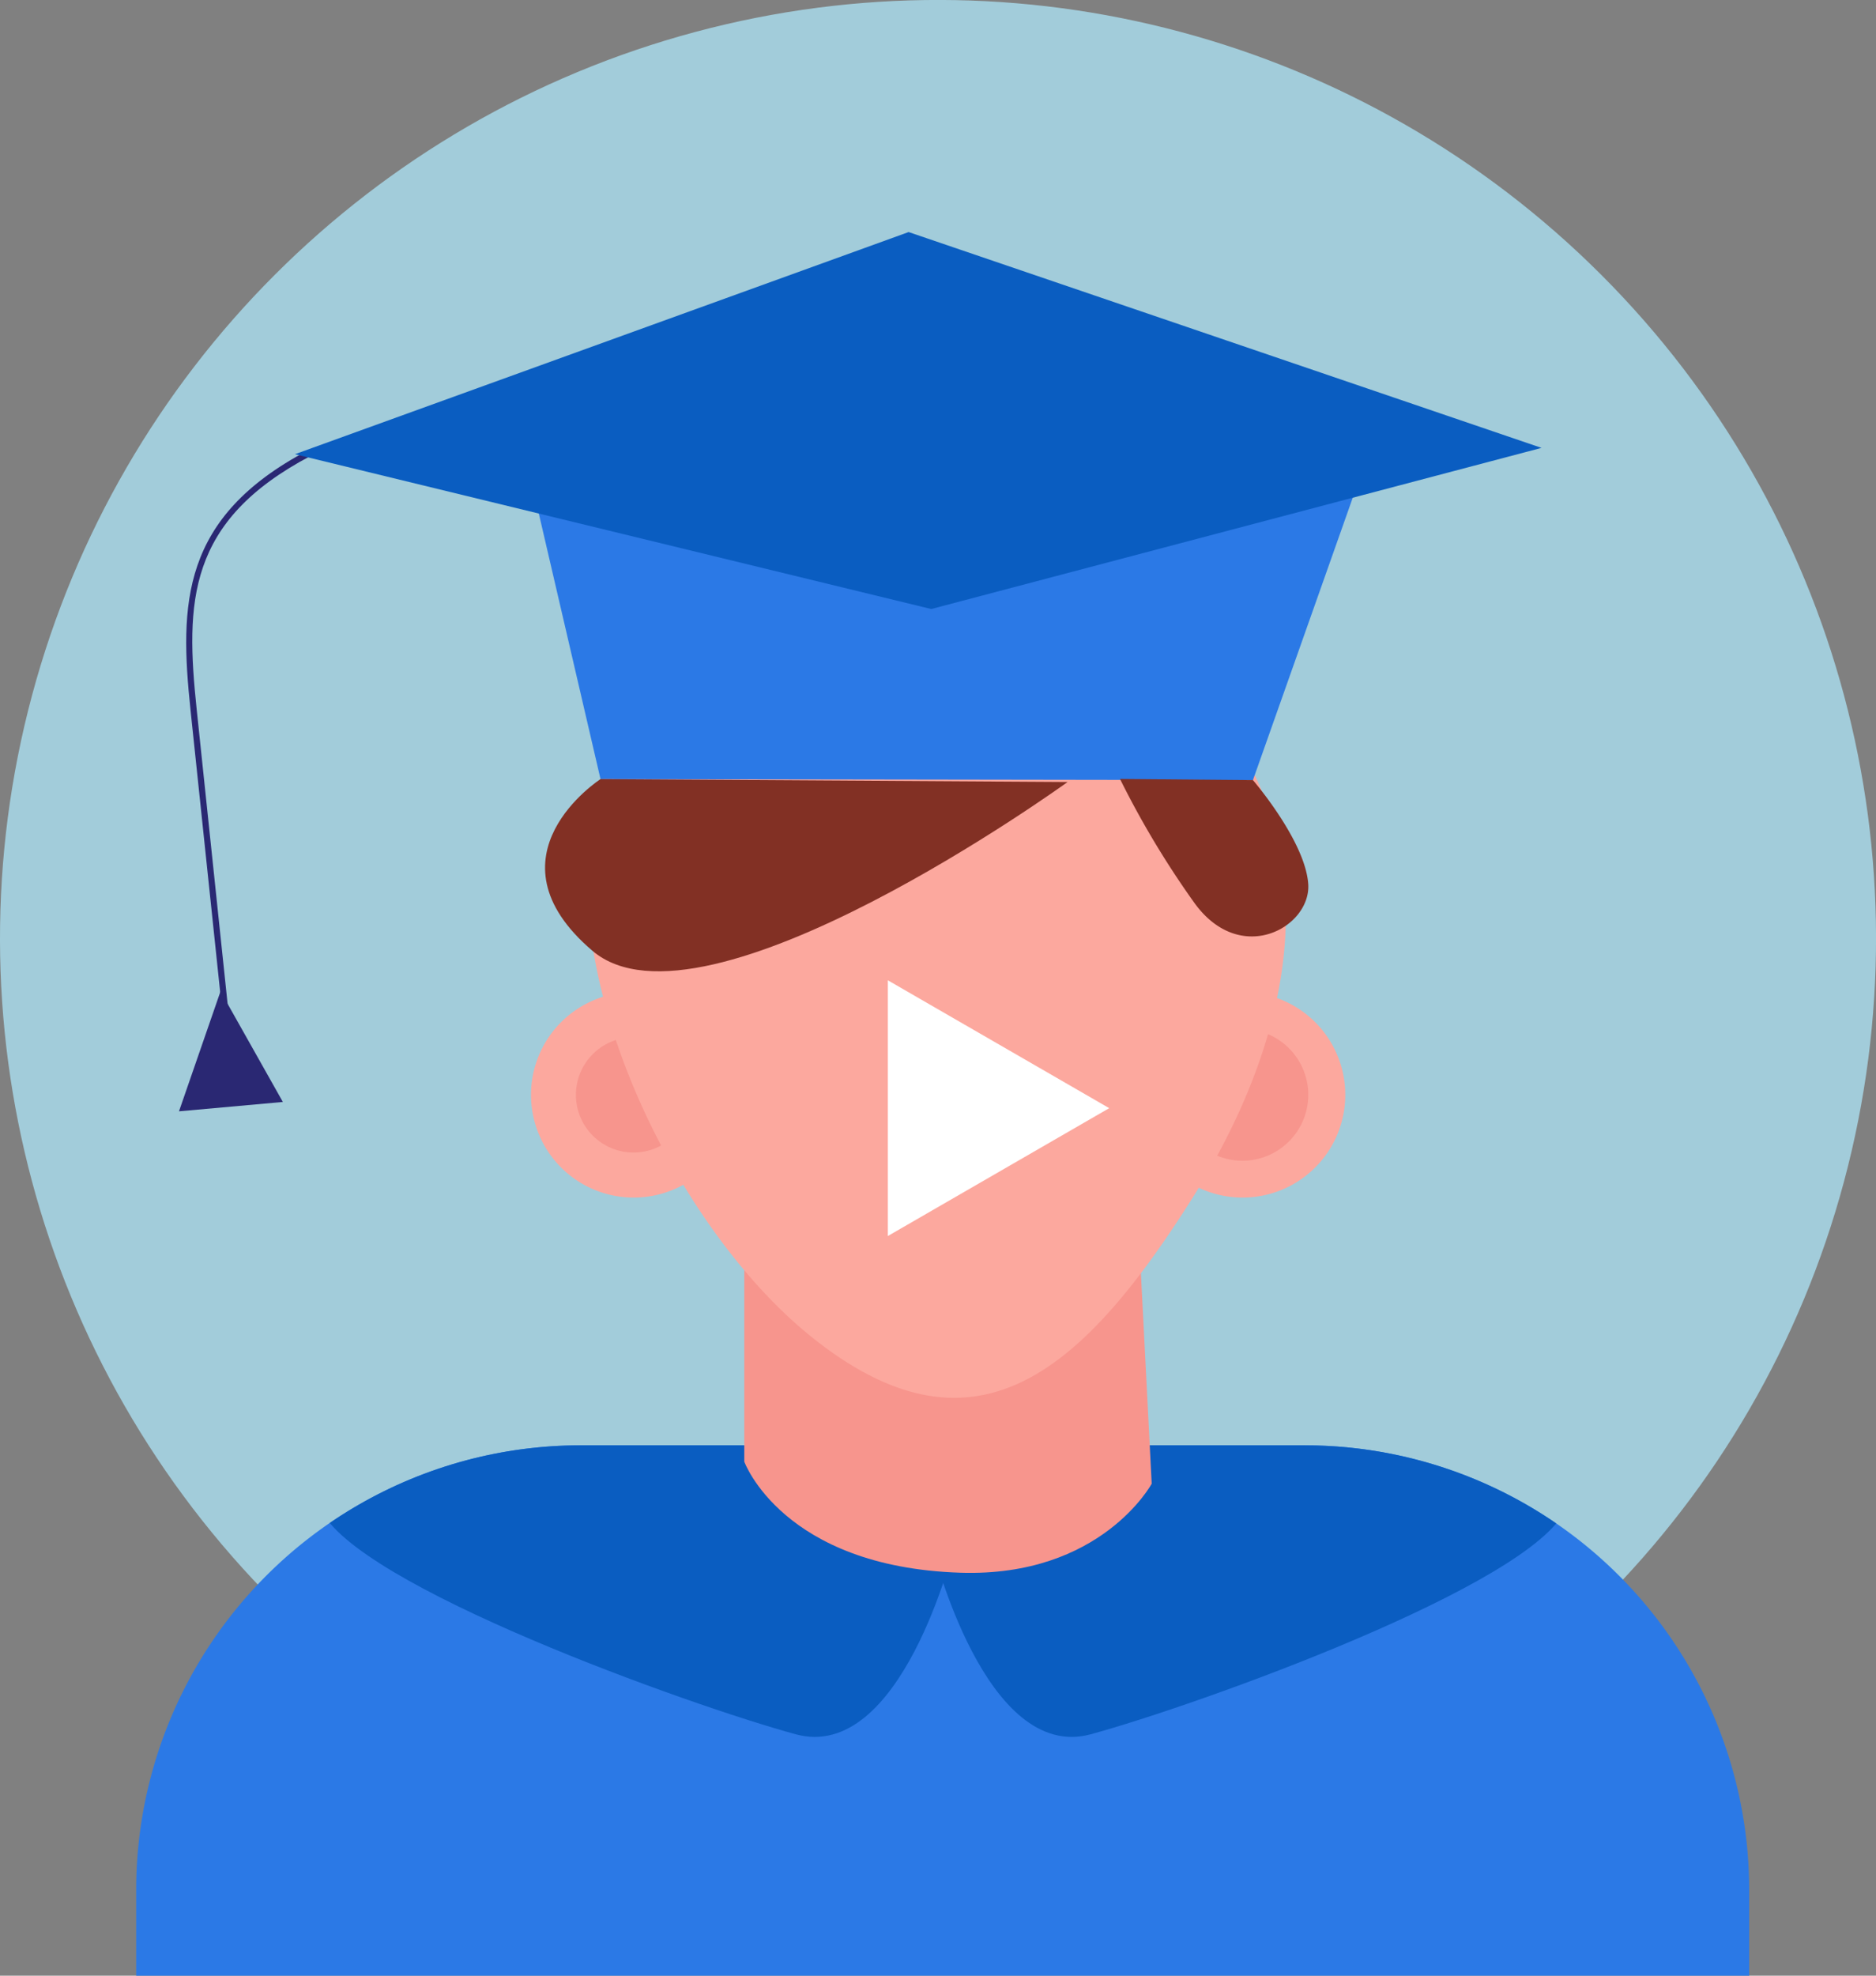 <svg xmlns="http://www.w3.org/2000/svg" xmlns:xlink="http://www.w3.org/1999/xlink" id="Capa_1" data-name="Capa 1" viewBox="0 0 475 500"><rect x="0" y="0" width="475" height="500" fill="#808080" stroke="none"/><defs><clipPath id="clip-path" transform="translate(-722.17 -289.67)"><path d="M1165.06,789.67V768a112.55,112.55,0,0,0-112.55-112.55H869.2A112.55,112.55,0,0,0,756.65,768v21.68Z" style="fill:#2b79e6"></path></clipPath></defs><circle cx="959.67" cy="527.17" r="237.5" transform="translate(-813.85 543.32) rotate(-45)" style="fill:#a2ccda"></circle><path d="M1062.79,566.75a26,26,0,1,1-26-26A26,26,0,0,1,1062.79,566.75Z" transform="translate(-722.17 -289.67)" style="fill:#fca89e"></path><circle cx="314.58" cy="277.08" r="16.67" style="fill:#f7958d"></circle><path d="M908.62,566.75a26,26,0,1,1-26-26A26,26,0,0,1,908.62,566.75Z" transform="translate(-722.17 -289.67)" style="fill:#fca89e"></path><path d="M897.17,566.75a14.59,14.59,0,1,1-14.59-14.58A14.59,14.59,0,0,1,897.17,566.75Z" transform="translate(-722.17 -289.67)" style="fill:#f7958d"></path><path d="M1165.06,789.67V768a112.55,112.55,0,0,0-112.55-112.55H869.2A112.55,112.55,0,0,0,756.65,768v21.68Z" transform="translate(-722.17 -289.67)" style="fill:#2b79e6"></path><g style="clip-path:url(#clip-path)"><path d="M803.31,671.46c8.51,19.44,93.57,49.82,120.31,57.11s40.1-47.39,40.1-47.39-58.33-51-109.37-40.11S803.31,671.46,803.31,671.46Z" transform="translate(-722.17 -289.67)" style="fill:#0a5dc1"></path><path d="M1118.67,671.46c-8.51,19.44-93.58,49.82-120.31,57.11s-40.11-47.39-40.11-47.39,58.34-51,109.37-40.11S1118.67,671.46,1118.67,671.46Z" transform="translate(-722.17 -289.67)" style="fill:#0a5dc1"></path></g><path d="M1013.78,665.16s-12.78,23.68-48.44,22.53c-45.06-1.46-54.72-28.11-54.72-28.11v-56h100Z" transform="translate(-722.17 -289.67)" style="fill:#f7958d"></path><path d="M927.73,628.08c40.74,32.6,67.95,9.58,95.9-34.49,33.2-52.35,33.39-104-7.34-136.65A94.47,94.47,0,0,0,883.5,471.68C850.9,512.41,887,595.48,927.73,628.08Z" transform="translate(-722.17 -289.67)" style="fill:#fca89e"></path><path d="M778.63,547.52l-8.22-78.15c-2.82-26.87-2.43-48.77,29.67-65.69l.73,1.38c-31.3,16.5-31.69,37-28.84,64.14l8.21,78.15Z" transform="translate(-722.17 -289.67)" style="fill:#2a2873"></path><polygon points="132.52 113.16 348.66 108.58 317.24 197.43 152.05 197.17 132.52 113.16" style="fill:#2b79e6"></polygon><polygon points="235.79 154.13 390.31 113.35 230.06 58.73 74.67 114.95 235.79 154.13" style="fill:#0a5dc1"></polygon><polygon points="71.62 278.88 55.84 250.87 45.32 281.25 71.62 278.88" style="fill:#2a2873"></polygon><path d="M874.22,486.84s-30.18,19.49-2.05,43.45,120.31-42.71,120.31-42.71Z" transform="translate(-722.17 -289.67)" style="fill:#823024"></path><polygon points="224.8 248.09 280.85 280.45 224.8 312.81 224.8 248.09" style="fill:#fff"></polygon><path d="M1039.41,487.1s13.22,15.33,14,26.26-17.19,21.1-28.91,4.69a228.09,228.09,0,0,1-18.75-31.25Z" transform="translate(-722.17 -289.67)" style="fill:#823024"></path></svg>